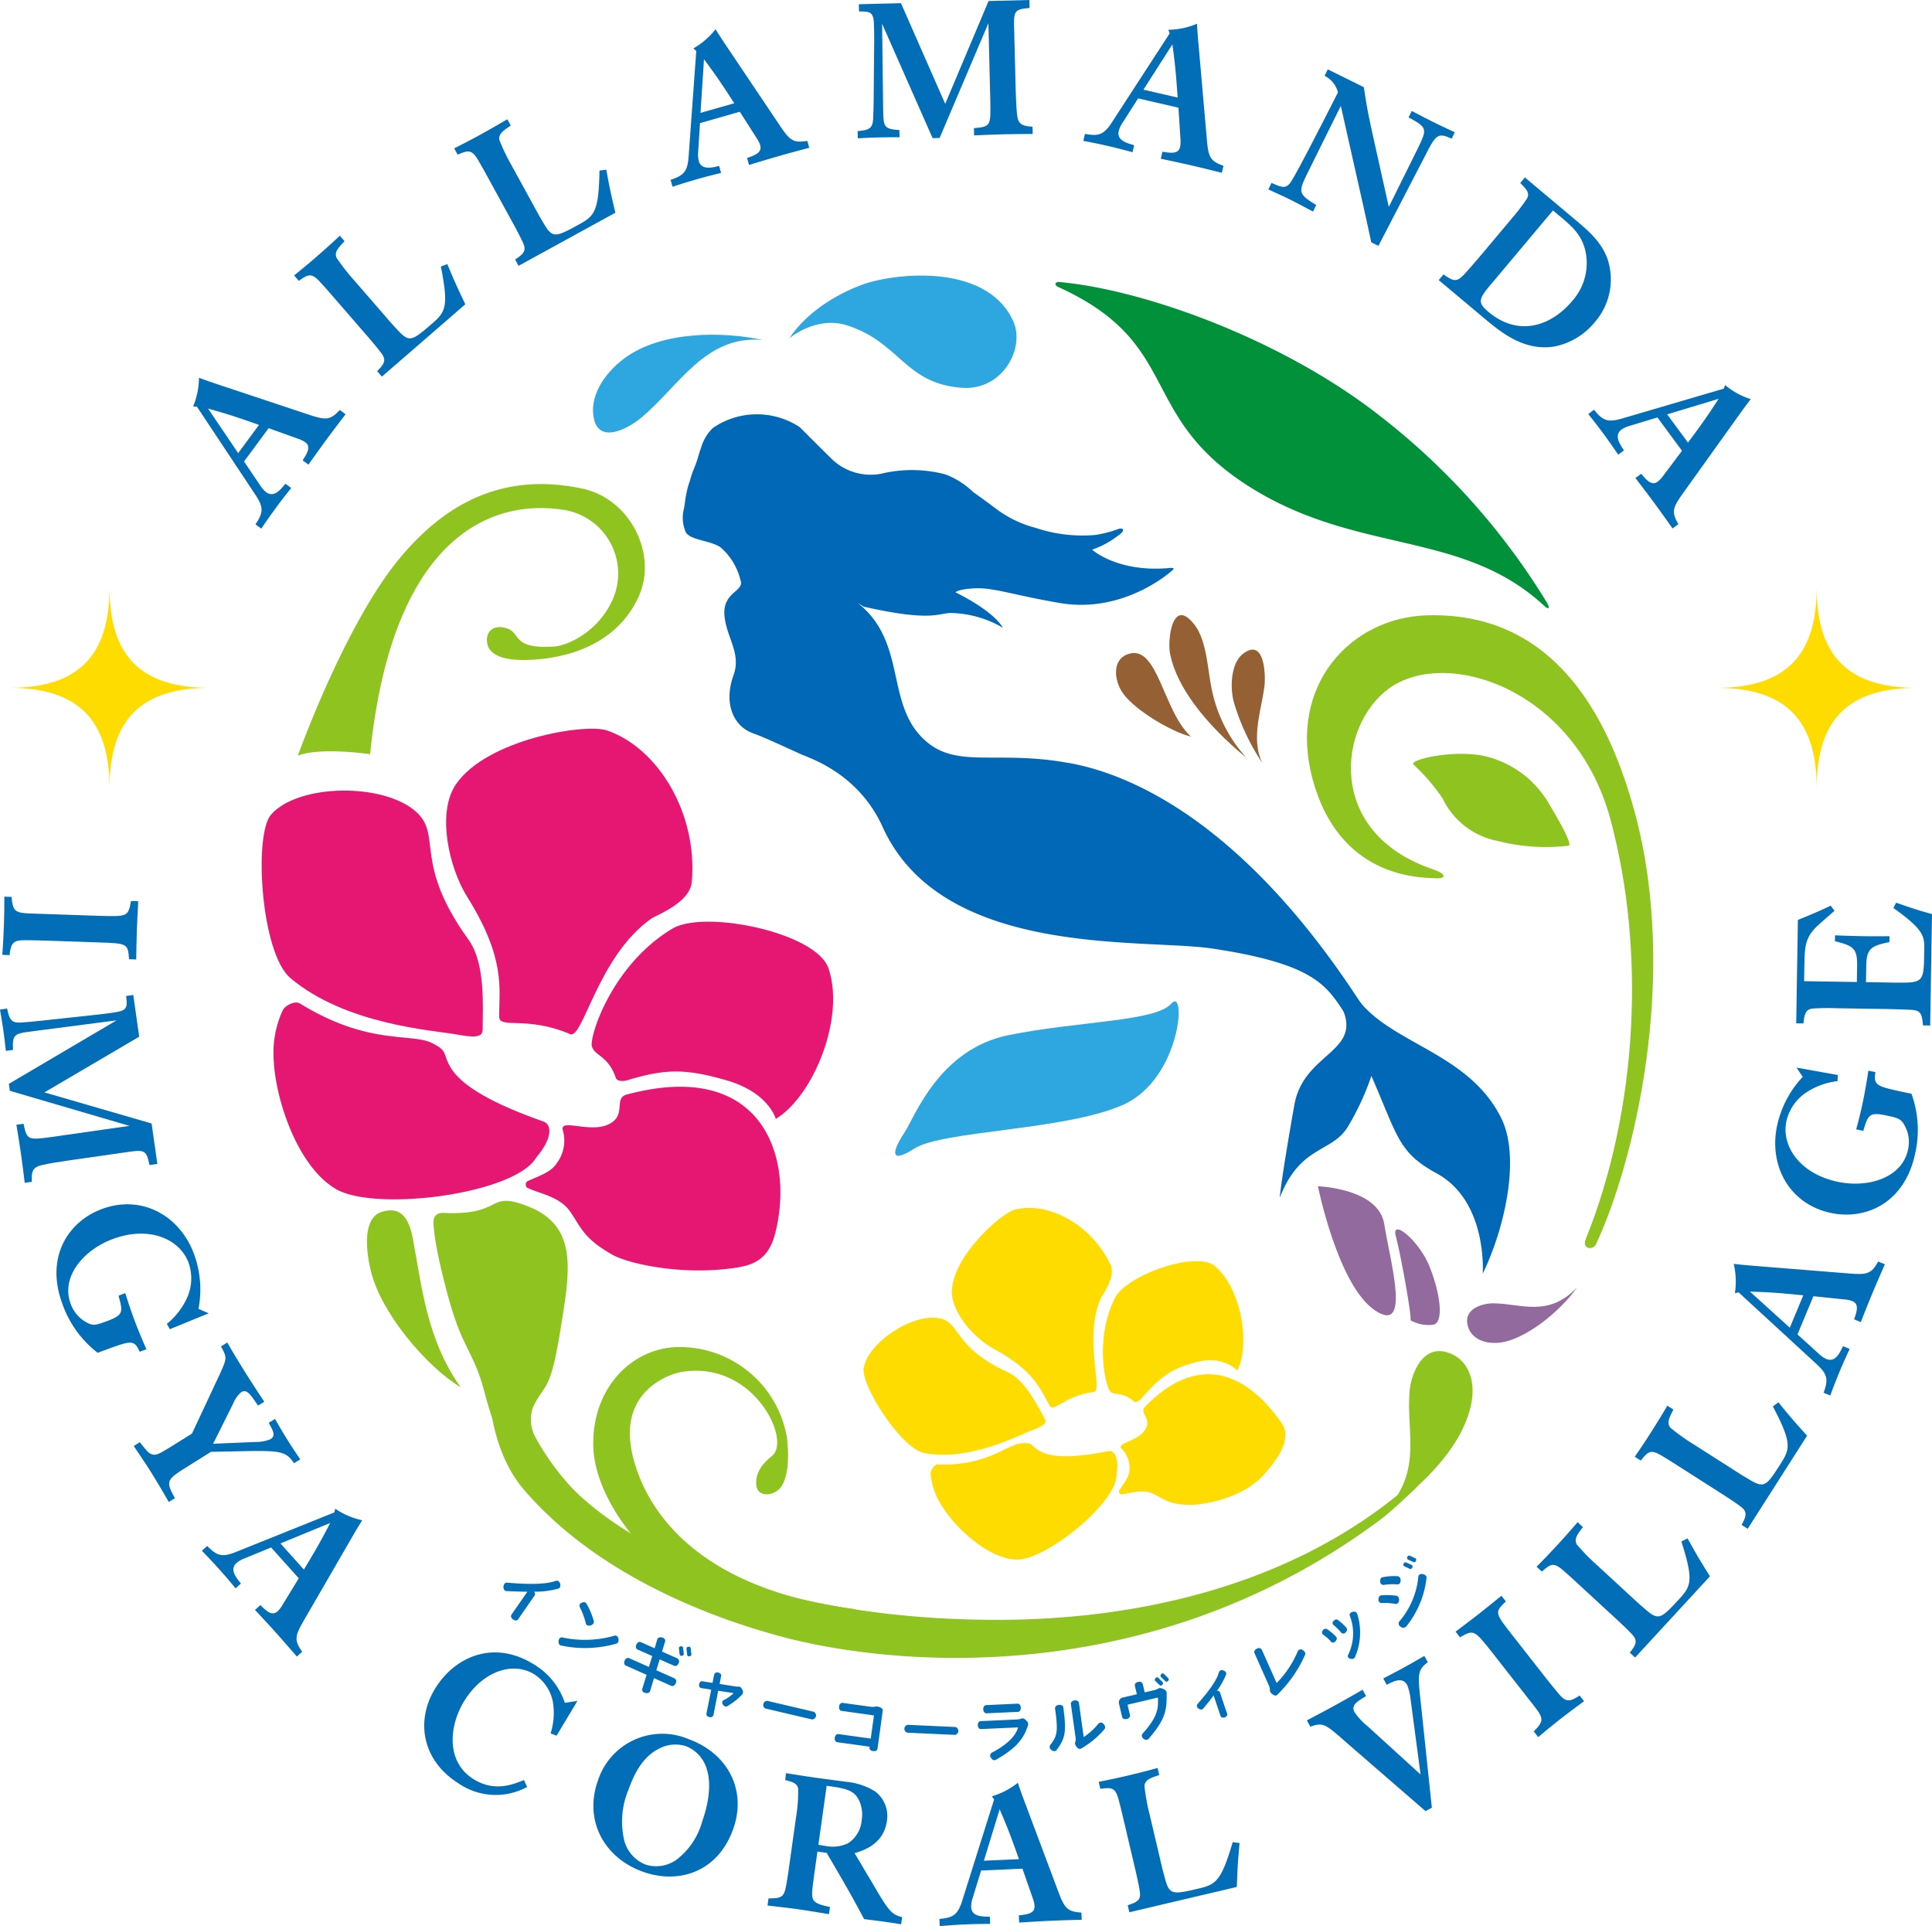<svg id="グループ_356" data-name="グループ 356" xmlns="http://www.w3.org/2000/svg" xmlns:xlink="http://www.w3.org/1999/xlink" width="255.256" height="254.457" viewBox="0 0 255.256 254.457">
  <defs>
    <clipPath id="clip-path">
      <rect id="長方形_178" data-name="長方形 178" width="255.256" height="254.457" fill="none"/>
    </clipPath>
  </defs>
  <g id="グループ_355" data-name="グループ 355" clip-path="url(#clip-path)">
    <path id="パス_110" data-name="パス 110" d="M33.149,68.629a10.162,10.162,0,0,0,.771-3.793c1.176.432,1.328.481,2.575.9L48.5,69.73c2.131.7,2.748.75,4.026-.644l.767.567c-.854,1.115-1.691,2.209-2.525,3.34-.8,1.089-1.6,2.214-2.385,3.317l-.767-.566c.654-1.013,1.123-1.819.336-2.4a3.7,3.7,0,0,0-.965-.463l-3.867-1.387-3.244,4.4,2.173,3.221a3.456,3.456,0,0,0,.754.836c1.009.744,1.857-.282,2.539-1.119l.767.566c-.8,1-1.37,1.731-2.009,2.6q-1,1.362-1.948,2.768l-.767-.565c1.04-1.538,1.095-2.245,0-3.891L33.656,68.659Zm8.7,2.43c-3.314-1.166-4.123-1.42-6.726-2.156L39.1,74.792Z" transform="translate(-7.632 -14.927)" fill="#036eb8"/>
    <path id="パス_111" data-name="パス 111" d="M50.479,45.7c1.038-.832,2-1.635,2.967-2.472q1.563-1.356,3.076-2.769l.624.72c-.921.965-1.327,1.416-1.078,2.162A27.3,27.3,0,0,0,58.5,46.449l4.335,5c.328.379.673.777,1.038,1.159,1.844,2.051,2.034,1.887,5.007-.693,1.632-1.447,2.008-2.238.988-7.394l.858-.312c1,2.417,1.279,3.005,2.377,5.305L62.075,59.073l-.624-.72c1.014-1.011,1.226-1.494.527-2.415-.373-.507-1.125-1.413-1.8-2.19l-4.763-5.493c-.443-.511-.887-1.022-1.349-1.517-1.217-1.367-1.613-1.288-2.963-.318Z" transform="translate(-11.622 -9.316)" fill="#036eb8"/>
    <path id="パス_112" data-name="パス 112" d="M77.958,24.308c1.189-.593,2.3-1.174,3.422-1.788q1.812-1,3.59-2.054l.458.835c-1.1.747-1.6,1.1-1.511,1.885a27.342,27.342,0,0,0,1.716,3.547l3.18,5.8c.242.44.494.9.769,1.352,1.37,2.393,1.59,2.273,5.04.382,1.9-1.071,2.436-1.763,2.53-7.017l.9-.124c.468,2.573.615,3.208,1.2,5.688L86.463,39.829l-.458-.836c1.2-.774,1.514-1.2,1.026-2.249-.258-.573-.8-1.619-1.295-2.519l-3.494-6.376c-.326-.593-.65-1.188-1-1.769-.9-1.593-1.306-1.6-2.829-.936Z" transform="translate(-17.948 -4.712)" fill="#036eb8"/>
    <path id="パス_113" data-name="パス 113" d="M118.11,7.551a10.167,10.167,0,0,0,2.93-2.528c.667,1.062.757,1.192,1.485,2.288l7.053,10.5c1.259,1.857,1.717,2.275,3.579,1.954l.261.916c-1.357.359-2.69.713-4.041,1.1-1.3.371-2.62.772-3.917,1.166l-.261-.916c1.138-.4,2-.751,1.735-1.692a3.756,3.756,0,0,0-.481-.958l-2.21-3.462-5.257,1.5-.252,3.877a3.452,3.452,0,0,0,.084,1.122c.343,1.205,1.642.914,2.693.667l.26.917c-1.243.3-2.142.531-3.179.827q-1.627.463-3.235,1l-.261-.916c1.764-.58,2.24-1.106,2.384-3.076l1.01-13.944Zm5.4,7.247c-1.908-2.95-2.392-3.646-4-5.82l-.459,7.09Z" transform="translate(-26.499 -1.156)" fill="#036eb8"/>
    <path id="パス_114" data-name="パス 114" d="M147.361.56l5.565-.139,5.846,13.3L164.5.134,169.893,0l.026,1.053c-2.1.178-2.122.4-2.028,3.16l.181,7.294c.03,1.2.092,2.707.19,3.606.132,1.3.64,1.54,2.047,1.63l.024.952c-1.279.007-2.608.015-3.886.047-1.3.032-2.58.089-3.858.145l-.024-.952c2.226-.206,2.224-.306,2.167-3.59l-.255-10.276-6.445,15.157-.927.024-6.67-15.107.145,11.884c.043,1.73.252,2.05,2.135,2.154l.024.952c-.928,0-1.881,0-2.834.021-.9.022-1.7.067-2.681.116l-.024-.952c1.427-.111,1.974-.325,2.044-1.531.038-.476.077-1.958.077-2.936l.067-7.425c.011-.577-.011-1.429-.026-2.055-.043-1.754-.4-1.871-1.977-1.857Z" transform="translate(-33.89)" fill="#036eb8"/>
    <path id="パス_115" data-name="パス 115" d="M197.173,4.875a10.185,10.185,0,0,0,3.786-.8c.072,1.252.086,1.41.2,2.722L202.263,19.4c.2,2.234.4,2.82,2.192,3.439l-.214.928c-1.363-.34-2.7-.674-4.069-.99-1.32-.3-2.67-.59-3.994-.869l.214-.928c1.19.2,2.116.308,2.336-.645a3.734,3.734,0,0,0,.041-1.071l-.264-4.1-5.327-1.227-2.092,3.274a3.456,3.456,0,0,0-.468,1.025c-.281,1.221,1,1.593,2.037,1.884l-.214.929c-1.235-.336-2.133-.569-3.185-.811q-1.649-.381-3.315-.687l.214-.928c1.826.343,2.5.112,3.573-1.543l7.618-11.727Zm1.229,8.954c-.247-3.5-.335-4.348-.694-7.03l-3.826,5.988Z" transform="translate(-42.81 -0.938)" fill="#036eb8"/>
    <path id="パス_116" data-name="パス 116" d="M225.546,11.9l4.763,2.359c.391,2.544.472,3.115,1.372,7.171l1.926,8.648,3.863-7.795c1.224-2.527,1.223-2.7-1.249-4.032l.423-.853c.933.49,1.866.98,2.809,1.448.965.479,1.921.923,2.875,1.367l-.423.854c-1.741-.834-2.077-.553-3.379,2.019L232.235,35.22l-.944-.468-.536-2.476c-.273-1.254-.547-2.509-.832-3.741l-2.656-11.808-4.418,8.919c-1.269,2.561-1.133,2.74,1.171,4.189l-.424.854c-1.021-.534-2.01-1.08-3.044-1.592-.921-.456-1.887-.879-2.864-1.336l.423-.854c1.336.578,1.841.8,2.467-.008.747-.945,5.478-10.324,6.314-11.954a3.4,3.4,0,0,0-1.769-2.191Z" transform="translate(-50.119 -2.74)" fill="#036eb8"/>
    <path id="パス_117" data-name="パス 117" d="M246.939,44.017l.629-.749c1.516,1.042,1.8,1.053,3.081-.394.294-.31,1.683-1.927,1.989-2.292l4-4.764a26.065,26.065,0,0,0,1.948-2.556c.4-.746.023-1.159-.876-2.077l.613-.73,6.55,5.5c1.787,1.5,3.476,2.917,4.333,5.174a8.568,8.568,0,0,1-1.648,8.439,9.16,9.16,0,0,1-5.238,3.2c-4.014.724-7.14-1.868-9.04-3.429Zm15.092-9.2L254.406,43.9c-2.148,2.519-2.518,2.961-.9,4.315,4.034,3.386,8.345,1.8,11.038-1.409a7.545,7.545,0,0,0,1.927-5.651c-.261-2.772-1.723-4.033-3.187-5.294Z" transform="translate(-56.853 -7.012)" fill="#036eb8"/>
    <path id="パス_118" data-name="パス 118" d="M290.677,66.089a10.177,10.177,0,0,0,3.393,1.858c-.761,1-.851,1.125-1.623,2.192l-7.364,10.289c-1.3,1.83-1.53,2.4-.576,4.037l-.766.563c-.814-1.145-1.61-2.269-2.444-3.4-.8-1.089-1.641-2.184-2.466-3.258l.767-.565c.774.924,1.406,1.611,2.192,1.031a3.73,3.73,0,0,0,.729-.786l2.469-3.284-3.243-4.4-3.72,1.122a3.46,3.46,0,0,0-1.021.473c-1.009.744-.282,1.858.318,2.756l-.767.564c-.719-1.058-1.249-1.821-1.888-2.688q-1-1.362-2.069-2.679l.767-.566c1.161,1.449,1.821,1.71,3.716,1.154L290.5,66.563Zm-4.9,7.6c2.095-2.821,2.576-3.519,4.05-5.788l-6.8,2.055Z" transform="translate(-62.761 -15.216)" fill="#036eb8"/>
    <path id="パス_119" data-name="パス 119" d="M18.357,154.491c-.079,1.553-.138,2.554-.181,3.807-.045,1.3-.065,2.606-.085,3.884l-.952-.033c-.129-2.086-.229-2.089-4.012-2.22l-7.14-.246c-.626-.022-2.606-.065-3.134-.033-1.082.089-1.349.581-1.5,1.956L.4,161.574q.145-2.028.216-4.057c.041-1.2.055-2.306.05-3.636l.952.033c.166,1.737.354,2.094,2.207,2.184l2.255.077,7.166.246c3.684.1,3.784.105,4.157-1.964Z" transform="translate(-0.093 -35.428)" fill="#036eb8"/>
    <path id="パス_120" data-name="パス 120" d="M17.606,170.758l.786,5.511L5.866,183.628l14.163,4.109.762,5.338-1.044.149c-.421-2.068-.647-2.061-3.375-1.647l-7.223,1.031c-1.191.169-2.677.407-3.56.609-1.276.283-1.454.816-1.38,2.223l-.943.133c-.155-1.269-.319-2.589-.5-3.854-.184-1.291-.39-2.553-.6-3.814l.943-.135c.464,2.188.563,2.174,3.82,1.734l10.176-1.452L1.3,183.418l-.131-.918L15.4,174.112l-11.787,1.53c-1.714.244-2.007.488-1.891,2.372l-.943.134c-.106-.921-.216-1.869-.351-2.812C.3,174.442.162,173.652,0,172.687l.943-.135c.276,1.4.553,1.922,1.758,1.851.48-.017,1.954-.152,2.926-.265l7.383-.8c.575-.056,1.419-.177,2.04-.265,1.737-.249,1.811-.614,1.613-2.181Z" transform="translate(0 -39.314)" fill="#036eb8"/>
    <path id="パス_121" data-name="パス 121" d="M15.134,226.3a14.037,14.037,0,0,1-4.62-6.348c-2.39-6.333.784-10.987,5.122-12.625,5.3-2,10.315.849,12.2,5.845a13.56,13.56,0,0,1,.62,7.322l1.348.589-5.129,2.1-.4-.706a9.374,9.374,0,0,0,2.782-3.7,6.214,6.214,0,0,0,.09-4.375c-1.212-3.213-5.309-4.909-10.069-3.111-3.8,1.434-6.858,4.973-5.5,8.561a4.521,4.521,0,0,0,2.587,2.667c.57.16.916.083,2.3-.44,2.111-.8,2.008-1.212,1.425-3.324l.891-.339c.382,1.223.8,2.459,1.246,3.656.478,1.266,1,2.515,1.551,3.757l-.891.336c-.724-1.63-1.145-1.47-4.3-.331Z" transform="translate(-2.232 -47.585)" fill="#036eb8"/>
    <path id="パス_122" data-name="パス 122" d="M35.308,230.4c.769,1.323,1.559,2.633,2.357,3.908q1.238,1.976,2.539,3.914l-.829.518c-1.027-1.546-1.509-2.221-2.231-1.768a4.075,4.075,0,0,0-1.1,1.6l-2.6,5.206,5.677-.24a4.809,4.809,0,0,0,1.9-.363c.723-.452.359-1.082-.23-2.163l.829-.52c.516.919,1.041,1.8,1.6,2.7s1.139,1.772,1.74,2.641l-.829.518c-.988-1.482-1.713-1.649-5.6-1.615l-5.373.109L30.042,246.8c-2.72,1.7-2.92,1.857-1.651,4.169l-.807.5c-.743-1.281-1.472-2.54-2.256-3.794-.758-1.212-1.466-2.247-2.372-3.6l.807-.5c.859,1.089,1.182,1.509,1.665,1.62.553.128.935-.112,2.586-1.115l2.635-1.65,3.686-7.867c.936-2.095.965-2.142.146-3.641Z" transform="translate(-5.285 -53.046)" fill="#036eb8"/>
    <path id="パス_123" data-name="パス 123" d="M52.269,258.93a10.152,10.152,0,0,0,3.559,1.523c-.661,1.065-.74,1.2-1.4,2.34l-6.342,10.952c-1.117,1.946-1.29,2.54-.183,4.074l-.71.636c-.918-1.062-1.822-2.1-2.76-3.15-.9-1.007-1.844-2.016-2.767-3.006l.709-.637c.859.844,1.554,1.468,2.282.814a3.737,3.737,0,0,0,.65-.852l2.141-3.508-3.651-4.067-3.6,1.476a3.473,3.473,0,0,0-.971.569c-.933.838-.1,1.877.582,2.713l-.707.637c-.818-.985-1.419-1.692-2.138-2.494q-1.133-1.26-2.319-2.469l.709-.637c1.3,1.33,1.978,1.526,3.81.791l12.978-5.216Zm-4.143,8.035c1.814-3.01,2.225-3.751,3.475-6.153l-6.575,2.7Z" transform="translate(-7.975 -59.614)" fill="#036eb8"/>
    <path id="パス_124" data-name="パス 124" d="M86.407,301.362a8.682,8.682,0,0,1-9.079-.483c-4.759-2.984-5.749-8.25-3.005-12.627,2.544-4.058,7.661-6.414,12.994-3.071a9.339,9.339,0,0,1,4.073,5.069l1.67-.256-2.767,4.6-.78-.312a9.031,9.031,0,0,0,.285-4.231,5.656,5.656,0,0,0-2.4-3.544c-2.847-1.784-6.817-.456-9.254,3.432-2.065,3.294-2.494,8.085,1.161,10.376,2.761,1.732,5.155.746,6.69.14Z" transform="translate(-16.764 -65.292)" fill="#036eb8"/>
    <path id="パス_125" data-name="パス 125" d="M120.322,310.136c-2.055,5.764-7.266,7.315-11.919,5.656-5.1-1.817-7.849-6.736-5.955-12.051a8.932,8.932,0,0,1,11.94-5.489c5.305,1.917,7.735,6.829,5.934,11.884m-9.865-10.569c-2.043,1.029-3.174,3.155-3.939,5.3a10.919,10.919,0,0,0-.6,6.762,4.7,4.7,0,0,0,2.845,3.223,4.628,4.628,0,0,0,4.066-.654,9.507,9.507,0,0,0,3.387-5.023c.614-1.724,1.331-4.557.647-6.824a4.642,4.642,0,0,0-2.79-3.15,4.589,4.589,0,0,0-3.617.362" transform="translate(-23.449 -68.517)" fill="#036eb8"/>
    <path id="パス_126" data-name="パス 126" d="M134.184,304.313c1.462.23,2.576.412,3.867.594.572.08,3.382.45,4,.536a8.818,8.818,0,0,1,3.9,1.282,4.062,4.062,0,0,1,1.547,3.94c-.428,3.054-3.153,3.887-4.262,4.212l2.887,4.863c1.777,3.034,2.175,3.268,3.395,3.591l-.132.944c-.841-.144-1.562-.245-2.306-.349-.869-.122-1.741-.219-2.586-.337-1.564-2.929-2.272-4.194-4.95-8.748l-1.216-.171-.335,2.385c-.157,1.117-.321,2.284-.359,2.912-.092,1.379.433,1.606,2.349,2.026l-.132.944c-1.387-.22-2.746-.461-4.111-.654-1.341-.188-2.713-.33-4.008-.487l.132-.943c1.9.013,2.082-.215,2.4-2.094.133-.767.242-1.536.353-2.331l.874-6.233a20.543,20.543,0,0,0,.289-3.859c-.157-.68-.644-.824-1.715-1.128Zm4.268,9.461c.347.049.691.123,1.04.172a4.733,4.733,0,0,0,2.889-.379,4.021,4.021,0,0,0,1.794-3.04,4.464,4.464,0,0,0-.229-2.336c-.649-1.687-1.891-1.86-4.4-2.213Z" transform="translate(-30.328 -70.063)" fill="#036eb8"/>
    <path id="パス_127" data-name="パス 127" d="M168.164,307.752a10.151,10.151,0,0,0,3.434-1.785c.4,1.187.461,1.335.918,2.569l4.445,11.847c.8,2.1,1.146,2.609,3.033,2.725l.043.951c-1.4.038-2.782.075-4.185.138-1.352.061-2.728.147-4.08.232l-.042-.951c1.2-.129,2.121-.271,2.077-1.248a3.7,3.7,0,0,0-.247-1.043l-1.352-3.879-5.461.245-1.139,3.715a3.469,3.469,0,0,0-.176,1.112c.056,1.252,1.387,1.269,2.466,1.27l.044.951c-1.28.008-2.208.024-3.285.072q-1.692.076-3.378.227l-.043-.952c1.851-.158,2.435-.56,3.028-2.444l4.2-13.339Zm3.584,8.3c-1.178-3.31-1.489-4.1-2.554-6.586l-2.08,6.793Z" transform="translate(-37.122 -70.444)" fill="#036eb8"/>
    <path id="パス_128" data-name="パス 128" d="M188.575,305.253c1.3-.256,2.53-.518,3.775-.811q2.015-.473,4.01-1.022l.217.928c-1.264.426-1.834.637-1.96,1.414a27.309,27.309,0,0,0,.706,3.877l1.515,6.443c.115.488.236,1,.38,1.507.68,2.673.924,2.616,4.756,1.715,2.118-.523,2.819-1.049,4.311-6.087l.9.122c-.237,2.606-.264,3.256-.361,5.8l-14.2,3.34-.217-.928c1.368-.424,1.78-.753,1.589-1.893-.095-.621-.339-1.774-.575-2.775l-1.664-7.077c-.155-.659-.309-1.318-.49-1.971-.443-1.775-.831-1.891-2.476-1.658Z" transform="translate(-43.416 -69.857)" fill="#036eb8"/>
    <path id="パス_129" data-name="パス 129" d="M234.4,287.163c.914-.473,1.827-.945,2.727-1.44s1.814-1.023,2.7-1.539l.459.835c-1.374,1.04-1.344,1.566-.929,5.344l1.463,13.872-.836.459-10.529-9.126c-2.672-2.366-3-2.646-4.691-2.031l-.457-.836c1.4-.738,2.464-1.295,3.607-1.922,1.253-.688,2.494-1.4,3.757-2.118l.459.835c-1.229.731-2.019,1.222-1.523,2.123a8.19,8.19,0,0,0,1.685,1.821l7.036,6.409-1.311-9.894a7.444,7.444,0,0,0-.443-1.9c-.615-1.121-1.739-.562-2.718-.052Z" transform="translate(-51.644 -65.428)" fill="#036eb8"/>
    <path id="パス_130" data-name="パス 130" d="M249.827,278.606c1.239-.939,2.044-1.538,3.031-2.311,1.026-.8,2.038-1.628,3.028-2.437l.587.75c-1.515,1.442-1.452,1.52.883,4.5l4.407,5.625c.386.493,1.627,2.037,1.992,2.42.764.771,1.312.659,2.459-.112l.588.75q-1.645,1.193-3.244,2.446c-.946.743-1.8,1.443-2.814,2.3l-.588-.75c1.222-1.245,1.375-1.619.251-3.1l-1.393-1.776-4.422-5.644c-2.292-2.885-2.354-2.964-4.178-1.917Z" transform="translate(-57.518 -63.051)" fill="#036eb8"/>
    <path id="パス_131" data-name="パス 131" d="M263.734,267.121c.938-.943,1.805-1.847,2.672-2.787q1.4-1.521,2.749-3.094l.7.646c-.808,1.062-1.161,1.556-.83,2.27a27.289,27.289,0,0,0,2.758,2.815l4.866,4.486c.37.34.757.7,1.161,1.035,2.061,1.832,2.232,1.648,4.9-1.246,1.46-1.621,1.746-2.449.158-7.458l.817-.406c1.265,2.291,1.607,2.845,2.954,5.008l-9.891,10.729-.7-.646c.9-1.118,1.052-1.622.256-2.459-.427-.462-1.277-1.279-2.033-1.975l-5.346-4.928c-.5-.459-1-.918-1.51-1.358-1.363-1.222-1.748-1.1-2.981.015Z" transform="translate(-60.72 -60.146)" fill="#036eb8"/>
    <path id="パス_132" data-name="パス 132" d="M280.586,247.854c.757-1.094,1.452-2.138,2.14-3.215q1.113-1.745,2.162-3.529l.8.513c-.608,1.188-.868,1.736-.418,2.381a27.513,27.513,0,0,0,3.211,2.287l5.581,3.56c.423.27.867.553,1.324.816,2.353,1.441,2.487,1.229,4.6-2.09,1.152-1.852,1.288-2.717-1.156-7.371l.734-.544c1.648,2.034,2.081,2.519,3.789,4.411l-7.85,12.3-.8-.512c.684-1.259.751-1.782-.182-2.466-.5-.38-1.481-1.035-2.348-1.588l-6.13-3.912c-.57-.363-1.141-.728-1.725-1.071-1.557-.964-1.916-.776-2.933.539Z" transform="translate(-64.6 -55.408)" fill="#036eb8"/>
    <path id="パス_133" data-name="パス 133" d="M297.727,220.68a10.2,10.2,0,0,0-.156-3.867c1.245.139,1.4.15,2.716.261l12.615,1.014c2.238.171,2.85.072,3.757-1.587l.881.368c-.564,1.287-1.116,2.55-1.657,3.847-.52,1.25-1.027,2.533-1.525,3.792l-.879-.366c.393-1.14.657-2.035-.246-2.411a3.756,3.756,0,0,0-1.049-.219l-4.088-.425-2.1,5.047,2.879,2.61a3.432,3.432,0,0,0,.931.632c1.158.482,1.738-.716,2.2-1.693l.881.367c-.537,1.162-.918,2.008-1.331,3q-.651,1.562-1.232,3.154l-.879-.366c.644-1.741.527-2.442-.926-3.78l-10.29-9.47Zm9.034.284c-3.5-.343-4.344-.4-7.048-.489l5.266,4.771Z" transform="translate(-68.511 -49.845)" fill="#036eb8"/>
    <path id="パス_134" data-name="パス 134" d="M322.694,186.675a14.039,14.039,0,0,1,.5,7.838c-1.371,6.63-6.545,8.863-11.088,7.923-5.549-1.148-8.26-6.241-7.178-11.472a13.58,13.58,0,0,1,3.4-6.518l-.823-1.22,5.457.975-.04.811a9.368,9.368,0,0,0-4.333,1.638,6.213,6.213,0,0,0-2.419,3.649c-.7,3.364,1.856,6.99,6.841,8.022,3.977.823,8.458-.53,9.235-4.287a4.522,4.522,0,0,0-.757-3.639c-.4-.44-.729-.561-2.178-.861-2.21-.457-2.345-.05-2.984,2.046l-.932-.194c.333-1.237.646-2.5.905-3.756.274-1.326.5-2.663.7-4l.932.193c-.263,1.764.18,1.856,3.46,2.585Z" transform="translate(-70.151 -42.185)" fill="#036eb8"/>
    <path id="パス_135" data-name="パス 135" d="M308.517,157.2c2.071-.844,2.575-1.062,4.344-1.885l.49.685c-.483.418-2.238,1.945-2.418,2.142-1.426,1.432-1.5,2.584-1.556,4.714l-.038,2.432,6.969.114.034-2.081c.039-2.357-.457-2.691-2.93-3.308l.012-.776c1.278.046,2.582.092,3.86.113,1.128.018,1.931.006,3.335,0l-.012.777c-2.415.488-3,.88-3.059,3.035l-.036,2.257,3.81.062c3.259.028,3.762.037,3.855-2.645l.031-1.83c.027-1.68-.109-2.56-4.076-5.383l.362-.7c2.22.764,2.743.948,4.741,1.506l-.24,14.718-.953-.016c-.128-1.356-.22-1.884-1.246-2.026-.525-.059-1.378-.072-3.032-.125l-7.12-.116a29.76,29.76,0,0,0-3.235.047c-.831.137-1.014.61-1.162,1.962l-.952-.015Z" transform="translate(-70.979 -35.669)" fill="#036eb8"/>
    <path id="パス_136" data-name="パス 136" d="M90.452,272.733a.412.412,0,0,1,.074.509c-.522.755-1.65,2.358-2.163,3.131-.129.187-.4.223-.673.035s-.342-.46-.218-.639l2.095-3.031c-.814-.008-1.73-.036-2.778-.09-.222-.016-.4-.242-.376-.579s.22-.55.443-.533c3.048.266,5.172.224,6.491-.237.219-.072.47.058.554.383s-.015.574-.234.646a12.139,12.139,0,0,1-3.215.406" transform="translate(-19.895 -62.457)" fill="#036eb8"/>
    <path id="パス_137" data-name="パス 137" d="M96.2,280.691c-.229-.038-.367-.276-.332-.607s.267-.511.48-.462a14.162,14.162,0,0,0,6.94-.236c.21-.052.449.112.5.439s-.079.567-.289.62a15.061,15.061,0,0,1-7.3.246m3.928-2.658c-.318.1-.587-.009-.647-.222a10.11,10.11,0,0,0-.811-2.2.4.4,0,0,1,.229-.553c.269-.139.523-.109.628.062a9.39,9.39,0,0,1,1,2.353c.064.207-.085.454-.395.56" transform="translate(-22.071 -63.307)" fill="#036eb8"/>
    <path id="パス_138" data-name="パス 138" d="M113.357,287.408l-2.285-1.018c-.215.718-.41,1.349-.514,1.714-.065.211-.315.319-.636.243s-.472-.315-.407-.526l.575-1.87-2.749-1.225c-.2-.089-.275-.371-.143-.667s.381-.4.581-.316l2.62,1.168.441-1.442-1.958-.871c-.191-.085-.277-.344-.142-.647.129-.288.385-.413.577-.327l1.837.818.358-1.19c.065-.211.323-.316.631-.236s.464.313.4.523c-.092.313-.243.782-.406,1.341l2.037.908a.471.471,0,0,1,.142.647c-.135.3-.385.413-.577.327l-1.917-.854c-.143.473-.293.961-.44,1.441l2.412,1.075a.463.463,0,0,1,.154.644c-.132.3-.392.429-.592.339m1.4-3.97a.249.249,0,0,1-.3-.174l-.093-.846c-.008-.109.077-.215.248-.234s.289.062.3.171l.1.841c.016.112-.076.215-.252.242m1,.062a.25.25,0,0,1-.306-.174l-.092-.846a.235.235,0,0,1,.248-.235.242.242,0,0,1,.306.175l.1.837c.017.112-.076.215-.251.242" transform="translate(-24.665 -64.693)" fill="#036eb8"/>
    <path id="パス_139" data-name="パス 139" d="M123.679,291.5c-.169.091-.4,0-.547-.239a.376.376,0,0,1,.09-.57,5.031,5.031,0,0,0,1.331-.936l-2.038-.308-.63,3.213a.413.413,0,0,1-.523.266c-.279-.048-.442-.25-.409-.433l.634-3.194-1.333-.209c-.186-.025-.309-.234-.264-.5s.226-.423.41-.4l1.358.217.222-1.1a.408.408,0,0,1,.523-.266c.288.051.434.248.4.43l-.206,1.076,2.088.325a1.425,1.425,0,0,0,.4.024.5.5,0,0,1,.219.036.812.812,0,0,1,.314.438.48.48,0,0,1-.015.54,8.586,8.586,0,0,1-2.022,1.59" transform="translate(-27.623 -66.084)" fill="#036eb8"/>
    <path id="パス_140" data-name="パス 140" d="M137.424,294.352l-6.114-1.437a.53.53,0,0,1,.239-1.013l6.113,1.437a.53.53,0,0,1-.238,1.013" transform="translate(-30.16 -67.203)" fill="#036eb8"/>
    <path id="パス_141" data-name="パス 141" d="M148.338,298.624c-.32-.045-.506-.238-.476-.454l.018-.131-4.281-.593c-.226-.031-.367-.28-.324-.593s.248-.513.473-.482l4.281.593.423-3.058-4.289-.6c-.217-.03-.361-.262-.316-.582s.246-.505.463-.475l3.562.493a2.28,2.28,0,0,0,.66.021.836.836,0,0,1,.332-.033,1.365,1.365,0,0,1,.35.084.8.8,0,0,1,.353.252.245.245,0,0,1,.052.2l-.7,5.043c-.03.216-.261.353-.581.308" transform="translate(-32.985 -67.286)" fill="#036eb8"/>
    <path id="パス_142" data-name="パス 142" d="M161.9,297.343l-6.273-.288a.53.53,0,0,1,.048-1.039l6.273.287a.53.53,0,0,1-.048,1.04" transform="translate(-35.738 -68.153)" fill="#036eb8"/>
    <path id="パス_143" data-name="パス 143" d="M170.2,299.809c-.2.114-.463.012-.634-.278a.45.45,0,0,1,.092-.66c2.163-1.132,3.2-2.292,3.488-3.355l-4.9.224c-.219.011-.4-.191-.417-.506s.151-.532.37-.543l4.709-.216a2.271,2.271,0,0,0,.669-.119.413.413,0,0,1,.226-.028.94.94,0,0,1,.47.329.544.544,0,0,1,.2.542c-.552,1.707-1.37,2.961-4.271,4.609m2.931-6.342-4.159.191c-.218.009-.412-.2-.426-.523s.159-.55.377-.56l4.159-.191c.218-.009.411.2.426.523s-.159.55-.377.56" transform="translate(-38.64 -67.316)" fill="#036eb8"/>
    <path id="パス_144" data-name="パス 144" d="M181.07,298.393c-.126.177-.416.182-.673-.012a.475.475,0,0,1-.171-.657c.979-1.222,1.048-1.867.647-4.823-.031-.226.16-.437.49-.483s.571.106.6.332c.42,3.157.306,4.056-.9,5.644m3.248-.2a.437.437,0,0,1-.515-.149.881.881,0,0,1-.295-.6.306.306,0,0,1,.038-.111,1.323,1.323,0,0,0,.022-.736l-.6-4.3c-.03-.217.162-.429.482-.473s.554.109.584.325l.626,4.515a8.281,8.281,0,0,0,1.952-1.78.45.45,0,0,1,.67.048c.236.241.275.518.122.69a11.647,11.647,0,0,1-3.089,2.566" transform="translate(-41.477 -67.187)" fill="#036eb8"/>
    <path id="パス_145" data-name="パス 145" d="M195.963,295.848a.489.489,0,0,1-.674-.039.452.452,0,0,1-.142-.64c2.021-2.218,2.121-3.32,2.047-4.785l-4.011.943.326,1.388c.048.2-.113.431-.429.5s-.562-.056-.61-.261l-.418-1.779a.65.65,0,0,1,.488-.789l1.874-.441-.264-1.124c-.049-.2.114-.431.431-.5a.472.472,0,0,1,.611.269l.26,1.107,1.09-.256a1.937,1.937,0,0,0,.657-.225.535.535,0,0,1,.213-.086,1.035,1.035,0,0,1,.569.162.535.535,0,0,1,.369.462c.035,2.328-.149,3.494-2.388,6.087m1.815-7.147a.241.241,0,0,1-.346.055l-.605-.586c-.082-.079-.061-.219.062-.346s.262-.143.346-.055l.588.589a.242.242,0,0,1-.045.343m.76-.511a.242.242,0,0,1-.346.055l-.6-.587c-.082-.08-.071-.226.043-.353a.251.251,0,0,1,.346-.054l.6.6a.249.249,0,0,1-.045.343" transform="translate(-44.213 -66.123)" fill="#036eb8"/>
    <path id="パス_146" data-name="パス 146" d="M208.087,289.369a.35.35,0,0,1,.4.214c.216.667.693,2.112.948,2.811.059.175-.062.391-.328.48s-.486.007-.551-.184l-.914-2.712c-.386.527-.848,1.1-1.389,1.743-.129.163-.373.153-.617-.024a.4.4,0,0,1-.138-.572c1.649-1.876,2.577-3.2,2.845-4.218a.424.424,0,0,1,.6-.229c.286.107.428.336.346.53a11.106,11.106,0,0,1-1.2,2.16" transform="translate(-47.297 -65.994)" fill="#036eb8"/>
    <path id="パス_147" data-name="パス 147" d="M218.284,289.045c-.122.112-.313.092-.515-.038a.935.935,0,0,1-.41-.468.674.674,0,0,1-.014-.138,1.43,1.43,0,0,0-.162-.665L215.3,283.5c-.089-.2.032-.444.327-.576a.456.456,0,0,1,.648.142l1.957,4.394a13.157,13.157,0,0,0,2.8-4.213.427.427,0,0,1,.648-.135c.286.169.4.425.309.628a17.022,17.022,0,0,1-3.7,5.3" transform="translate(-49.562 -65.122)" fill="#036eb8"/>
    <path id="パス_148" data-name="パス 148" d="M228.694,280.5c-.189.216-.434.244-.567.1a5.444,5.444,0,0,0-1.094-.981.371.371,0,0,1-.03-.535.452.452,0,0,1,.53-.2,6.971,6.971,0,0,1,1.229,1.025c.148.138.12.374-.069.591m1.334-1.162a.394.394,0,0,1-.577.044,6.767,6.767,0,0,0-1.029-1.028.351.351,0,0,1,0-.521c.182-.193.383-.265.54-.163a6.1,6.1,0,0,1,1.177,1.075c.128.138.1.383-.109.593m1.218,3.289c-.069.179-.312.266-.594.194s-.39-.283-.316-.475a6.424,6.424,0,0,0,.236-5.221c-.068-.192.077-.435.383-.5a.471.471,0,0,1,.6.256,8.16,8.16,0,0,1-.3,5.742" transform="translate(-52.241 -63.685)" fill="#036eb8"/>
    <path id="パス_149" data-name="パス 149" d="M239.32,272.846c-.012.338-.236.535-.457.507a8.491,8.491,0,0,0-1.839-.122.413.413,0,0,1-.428-.449c0-.309.135-.529.336-.561a8.83,8.83,0,0,1,2.022.048c.216.021.383.246.366.577m-.207-2.069a7.389,7.389,0,0,0-1.829.062.428.428,0,0,1-.463-.424c-.027-.3.085-.538.289-.583a7.63,7.63,0,0,1,1.994-.144c.226,0,.414.213.423.548s-.189.544-.414.541m1.148,5.555a.529.529,0,0,1-.73.037.472.472,0,0,1-.195-.684,10.644,10.644,0,0,0,2.531-5.971c.02-.216.276-.371.609-.3.314.07.5.281.47.495a12.459,12.459,0,0,1-2.684,6.427m.807-7.789c-.073.156-.21.219-.315.176l-.766-.354c-.093-.042-.137-.182-.064-.339s.2-.209.3-.165l.768.341c.1.045.142.189.076.341m.483-.887c-.073.156-.21.22-.316.175l-.765-.354a.3.3,0,0,1,.239-.516l.771.361c.1.049.135.182.071.333" transform="translate(-54.472 -61.46)" fill="#036eb8"/>
    <path id="パス_150" data-name="パス 150" d="M181.549,49.07c-.594-.259-.507-.718.2-.66,11.113,1.022,29.4,7.535,42.429,17.8a91.2,91.2,0,0,1,21.787,24.345c.69,1.109.26,1.061-.164.69C235.046,81.2,221.4,84.4,207.283,75.756c-15.585-9.561-9.071-19.1-25.734-26.686" transform="translate(-41.708 -11.145)" fill="#00913a"/>
    <path id="パス_151" data-name="パス 151" d="M135.474,55.583c2.676-4.033,7.325-6.234,9.38-6.986,3.7-1.51,16.6-3.3,20.217,4.746,1.587,3.552-1.417,9.2-6.847,8.777-7.554-.593-8.095-6-15.131-8.25-4.07-1.312-7.619,1.713-7.619,1.713" transform="translate(-31.191 -10.889)" fill="#2ea7e0"/>
    <path id="パス_152" data-name="パス 152" d="M124.192,58.137c-5.151-1.118-13.343-1.25-18.291,2.444-2.817,2.115-4.567,5.116-4.022,7.836.622,3.465,4.418,1.544,6.264,0,5.044-4.194,8.458-10.948,16.049-10.28" transform="translate(-23.433 -13.226)" fill="#2ea7e0"/>
    <path id="パス_153" data-name="パス 153" d="M227.945,172.6c2.541,5.746-5.141,5.8-6.356,12.661-1.717,9.647-1.958,12.34-1.919,12.236,2.753-7.043,6.939-5.8,9.07-9.483a34.894,34.894,0,0,0,3.024-6.568c3.54,8.117,3.549,10.1,8.638,12.881,6.77,3.706,6.057,13.233,6.076,13.242,3.028-6.3,4.972-15.513,2.426-20.576-4.432-8.916-15.205-9.818-19.333-16.267" transform="translate(-50.574 -39.307)" fill="#0068b7"/>
    <path id="パス_154" data-name="パス 154" d="M168.158,117.158c-9.225-1.69-14.438.675-18.583-2.66-5.854-4.723-2.522-13.149-9.278-18.483l.786.489c8.975,2.031,9.823.861,11.509.838a14.207,14.207,0,0,1,6.9,1.956c-1.5-2.453-6.264-4.656-6.278-4.685,0,0,.308-.423,2.589-.53,2.459-.112,5.092.9,11.178,1.939,8.673,1.49,14.967-4.371,14.947-4.371,0,0,.386-.332-.4-.251-6.923.637-10.264-2.423-10.264-2.423a11.691,11.691,0,0,0,3.371-1.808c1.1-.691.832-1.194.015-.891a15.933,15.933,0,0,1-2.951.758,19.578,19.578,0,0,1-7.942-.952,14.845,14.845,0,0,1-5.358-2.644c-1.9-1.409-2.811-2.058-2.826-2.048a10.749,10.749,0,0,0-3.7-2.363,17.467,17.467,0,0,0-8.567-.063,7.418,7.418,0,0,1-6.322-1.857c-.727-.692-4.335-4.306-4.345-4.315a10.263,10.263,0,0,0-11.492.12,6.053,6.053,0,0,0-1.576,2.7c-.3.8-.381,1.27-.613,1.9-.323.9-.386.882-.714,1.953-.251.9-.328.909-.507,1.752-.285,1.25-.193,1.28-.41,2.4a4.673,4.673,0,0,0,.154,2.792c.289,1.332,3.308,1.282,4.7,2.264a8.28,8.28,0,0,1,2.541,4l.125.43c.4,1.408-2.363,1.481-2.16,4.494.226,2.953,2.256,5.046,1.215,7.927-1.379,3.782,0,6.827,2.61,7.726,1.312.479,2.82,1.171,6.293,2.753,1.157.522,7.561,2.5,10.773,9.578,7.865,17.435,34.4,14.7,43.627,16.1,16.836,2.532,15.046,6.417,19.473,11.149l1.23-2.152c-16.092-25.681-31.61-32.077-39.734-33.53" transform="translate(-26.977 -16.363)" fill="#0068b7"/>
    <path id="パス_155" data-name="パス 155" d="M75.369,231.1c-4.48-2.693-10.527-9.787-11.863-15.346-.777-3.163-.96-7.06,1.394-7.814,2.927-.94,3.742,1.417,4.161,3.6,1.128,5.946,1.794,13.259,6.307,19.556" transform="translate(-14.501 -47.827)" fill="#8fc31f"/>
    <path id="パス_156" data-name="パス 156" d="M210.893,124.422c-4.027-3.3-9.192-8.609-10.127-13.957-.27-1.9.372-6.949,2.971-3.977,1.886,2.044,1.968,5.885,2.532,8.681a19.1,19.1,0,0,0,4.625,9.253" transform="translate(-46.21 -24.306)" fill="#956134"/>
    <path id="パス_157" data-name="パス 157" d="M215.493,126.528a29.6,29.6,0,0,1-3.761-7.946c-.574-1.89-.531-5.552,1.427-6.723,2.522-1.652,2.73,2.708,2.59,4.319-.4,3.325-1.881,7.141-.256,10.35" transform="translate(-48.674 -25.669)" fill="#956134"/>
    <path id="パス_158" data-name="パス 158" d="M201.458,123.116c-3.7-3.331-4.345-12.111-8.207-10.939-2.3.69-1.975,3.552-.772,5.234,1.63,2.272,6.525,5.147,8.979,5.7" transform="translate(-44.1 -25.802)" fill="#956134"/>
    <path id="パス_159" data-name="パス 159" d="M103.746,150.1c-7.127,4.962-9.09,16.064-10.8,15.312-5.749-2.474-9.35-.62-9.37-2.319,0-3.736.887-7.647-4.229-15.834-2.387-3.795-4.075-11.122-1.452-14.892,4.075-5.907,17.076-8.071,19.96-7.066,6.775,2.343,11.988,11.038,11.168,20.045-.256,2.714-4.73,4.388-5.275,4.755" transform="translate(-17.628 -28.794)" fill="#e61673"/>
    <path id="パス_160" data-name="パス 160" d="M112.214,159.1c-8.087,4.834-11.077,14.52-10.614,15.619.376.884.786.792,1.972,1.993a6.032,6.032,0,0,1,1.157,2.071c.174.562,1.133.464,1.456.363,4.929-1.48,7.547-1.643,13.17-.012,5.622,1.61,6.52,5.106,6.52,5.106,5.01-3.054,9.206-13.419,6.953-19.925-1.64-4.714-16.376-7.751-20.615-5.214" transform="translate(-23.381 -36.418)" fill="#e61673"/>
    <path id="パス_161" data-name="パス 161" d="M70.41,167.856c2.222.4,3.7.59,3.7-.582,0-3.081.415-8.717-1.881-11.916-7.339-10.179-3.443-13.71-6.867-16.835-4.306-3.935-15.691-3.752-19.222.35-2.29,2.651-1.33,18.284,2.566,21.57,7.281,6.153,18.794,6.9,21.7,7.413" transform="translate(-10.342 -31.238)" fill="#e61673"/>
    <path id="パス_162" data-name="パス 162" d="M103.585,187.537c-1.808.486.062,2.743-2.392,3.929-2.527,1.225-6.582-.878-6.043.836a4.97,4.97,0,0,1-.776,4.259c-.753,1.195-2.127,1.631-3.945,2.44a.564.564,0,0,0,0,.844c1.495.761,4.157,1.1,5.584,3.034,1.486,2.031,1.679,3.589,5.739,5.855,1.891,1.06,8.753,2.753,16.059,1.711,2.324-.333,4.451-1,5.362-4.486,2.59-9.9-1.466-23.278-19.584-18.421" transform="translate(-20.776 -42.94)" fill="#e61673"/>
    <path id="パス_163" data-name="パス 163" d="M81.675,192.508c2.146-2.516,2.064-4.345.926-4.734-8.367-2.944-11.256-5.377-12.326-7.256-1.018-1.814-.279-2.054-2.377-3.1-2.763-1.386-8.381.358-17.433-5.217-.724-.45-2.025.289-2.3.883a13.168,13.168,0,0,0-1.211,5.993c.063,5.338,3.053,14.571,8.208,17.6,5.223,3.093,23.75.681,26.513-4.17" transform="translate(-10.81 -39.614)" fill="#e61673"/>
    <path id="パス_164" data-name="パス 164" d="M168.677,176.308c9.254-1.861,19.364-1.772,21.443-4.146,2.059-2.359,1.3,9.963-6.365,13.364s-23.8,3.384-27.55,5.764-2.629-.162-1.307-2.142c1.316-1.96,4.509-10.991,13.78-12.84" transform="translate(-35.375 -39.569)" fill="#2ea7e0"/>
    <path id="パス_165" data-name="パス 165" d="M236.222,254.069c4.981-3.5,11.371-8.979,12.572-15.367.583-3.142-.55-5.833-3.149-6.645-3.3-1.062-4.769,2.752-5,4.9-.613,5.8,2.175,11.509-4.422,17.116" transform="translate(-54.386 -53.385)" fill="#8fc31f"/>
    <path id="パス_166" data-name="パス 166" d="M226.2,203.585s2.633,13.079,7.518,16.385,1.991-6.586,1.254-11.349c-.714-4.775-8.772-5.037-8.772-5.037" transform="translate(-52.078 -46.872)" fill="#936a9d"/>
    <path id="パス_167" data-name="パス 167" d="M241.5,223c.121-.827-1.282-8.588-1.948-11.1-.665-2.49,3.1.58,4.461,4.014,1.379,3.443,1.919,7.265.559,7.655A4.805,4.805,0,0,1,241.5,223" transform="translate(-55.136 -48.577)" fill="#936a9d"/>
    <path id="パス_168" data-name="パス 168" d="M266.328,220.948c-2.112,3.058-6.969,7.112-10.508,7.32-2.015.122-3.65-.736-3.964-2.442-.439-2.124,2.068-2.79,3.424-2.779,3.684.034,7.238,1.91,11.048-2.1" transform="translate(-57.974 -50.869)" fill="#936a9d"/>
    <path id="パス_169" data-name="パス 169" d="M242.6,130.793a26.053,26.053,0,0,1,3.848,4.487,10.189,10.189,0,0,0,7.272,5.607,25.677,25.677,0,0,0,9.38.621c.483-.134-1.085-3.017-2.556-5.451a13.312,13.312,0,0,0-8.815-6.442c-4.148-.781-9.794.558-9.129,1.178" transform="translate(-55.841 -29.787)" fill="#8fc31f"/>
    <path id="パス_170" data-name="パス 170" d="M88.664,83.668c-9.891-2.082-17.655,1.437-24.126,9.258-7.238,8.746-13.411,26.03-13.411,26.03,2.864-1.164,9.544-.2,9.544-.2,3.018-29.707,16.82-33.526,25.182-32.324A8.509,8.509,0,0,1,92.5,98.788c-1.891,3.784-5.589,5.612-7.557,5.752-5.372.366-4.388-1.667-6.023-2.327-1.755-.7-3.052.189-2.777,1.89.2,1.261,1.6,2.352,5.492,2.2,6.241-.23,12.109-2.753,14.607-8.577,2.334-5.446-1.172-12.708-7.576-14.06" transform="translate(-11.771 -19.127)" fill="#8fc31f"/>
    <path id="パス_171" data-name="パス 171" d="M107.029,245.515c-2.031-8.538,4.923-10.8,6.476-11.047,9.457-1.584,14.52,8.985,11.96,11.07-1.283,1.048-2.228,2.193-2.1,3.853s2.184,1.48,3.105.468c.945-1.033,1.326-3.445.945-6.715A14.377,14.377,0,0,0,112.449,231.2c-5.81.433-10.715,5.533-10.624,12.9.1,9.06,11.149,21,24.141,24.283l10.542-2.564c-20.461-2.589-27.637-12.638-29.479-20.306" transform="translate(-23.443 -53.222)" fill="#8fc31f"/>
    <path id="パス_172" data-name="パス 172" d="M201.74,244.989c-15.4,12.459-35.3,16.344-52.069,16.453-29.8.169-48.925-9.256-56.887-17.335a33.54,33.54,0,0,1-4.928-6.808,4.9,4.9,0,0,1-.289-3.984c1.533-3.158,2.242-1.83,3.545-9.808s2.531-14.013-4.177-16.672c-5.575-2.2-3.144,1.208-11.115.852-.926-.045-1.427.356-1.413,1.242.058,2.549,1.2,7.133,1.982,9.977,1.349,4.863,2.266,6,3.5,8.777,1.09,2.459,1.254,4.126,2.252,7.046.115.307.8,5.522,4.176,9.478,10.811,12.651,28.013,17.769,33.5,19.3,14.7,4.071,49.184,7.525,79.786-15.372,1.7-1.273,4.823-4.337,4.823-4.337a17.776,17.776,0,0,1-2.676,1.194" transform="translate(-17.131 -47.449)" fill="#8fc31f"/>
    <path id="パス_173" data-name="パス 173" d="M241.155,139.219c1.162.379,2.055,1.232-.068,1.114-2.151-.123-12.586-.172-16.043-13.171-3.27-12.312,5.058-21.278,15.157-21.563s21.58,4.42,27.425,26c5.989,22.168-.295,46.9-5.146,57.139-.352.718-1.885.648-1.312-.764,6.925-17.213,7.885-38.259,3.241-55.454-4.663-17.186-21.537-22.677-29.146-17.335-6.824,4.816-8.632,19.244,5.893,24.03" transform="translate(-51.646 -24.309)" fill="#8fc31f"/>
    <path id="パス_174" data-name="パス 174" d="M183.033,219.265c-2.266,5.217.337,12.178-.873,12.342-3.959.52-5.314,2.791-5.873,1.822-1.211-2.126-2.006-4.637-7.417-7.528-2.469-1.334-5.7-4.846-5.493-7.808.328-4.615,6.554-10.172,8.42-10.591,4.388-1.031,10.031,2,12.543,7.309.762,1.6-1.143,4.064-1.307,4.453" transform="translate(-37.613 -47.728)" fill="#ffdc00"/>
    <path id="パス_175" data-name="パス 175" d="M190.938,221.219c-2.826,5.473-1.263,12-.631,12.478.482.369.689.17,1.728.462a3.791,3.791,0,0,1,1.341.8c.275.259.786-.124.931-.293,2.233-2.507,3.554-3.893,7.238-4.873,3.7-.989,5.507,1.112,5.507,1.112,1.756-3.482.536-10.89-2.956-13.813-2.513-2.1-11.67,1.262-13.158,4.127" transform="translate(-43.584 -49.831)" fill="#ffdc00"/>
    <path id="パス_176" data-name="パス 176" d="M170.343,241.069c1.346-.513,2.213-.914,1.823-1.573-.994-1.761-2.594-5.1-4.876-6.148-7.18-3.249-6.206-6.524-9.015-7.118-3.5-.737-9.437,3.139-10.04,6.558-.4,2.232,4.938,10.677,8.043,11.249,5.862,1.093,12.323-2.292,14.064-2.968" transform="translate(-34.124 -52.065)" fill="#ffdc00"/>
    <path id="パス_177" data-name="パス 177" d="M195.51,240.119c-.858.869.969,1.571-.009,3.071-.984,1.582-3.933,1.724-3.068,2.533a3.5,3.5,0,0,1,1.008,2.745c-.034.949-.636,1.651-1.376,2.752-.092.159.1.5.268.489,1.108-.062,2.7-.75,4.147-.109,1.529.69,2.17,1.549,5.228,1.5,1.413-.009,6.829-.831,9.591-4.1,1.023-1.2,3.863-4.357,2.262-6.677-3.626-5.235-10.031-10.358-18.05-2.2" transform="translate(-44.214 -54.301)" fill="#ffdc00"/>
    <path id="パス_178" data-name="パス 178" d="M184.3,251.789c.347-2.181-.313-3.211-1.071-3.064-5.589,1.109-7.962.68-9.157-.062-1.153-.68-.825-1.078-2.325-.977-1.934.14-4.427,3-11.055,2.811-.535-.02-.988.831-.959,1.249a9.053,9.053,0,0,0,1.249,3.831c1.719,3.045,6.3,7.4,10.106,7.476,3.882.093,13.3-7.513,13.213-11.265" transform="translate(-36.775 -57.022)" fill="#ffdc00"/>
    <path id="パス_179" data-name="パス 179" d="M321.092,114.087c-9.063,0-13.245,4.183-13.245,13.245,0-9.062-4.183-13.245-13.246-13.245,9.063,0,13.246-4.183,13.246-13.245,0,9.062,4.182,13.245,13.245,13.245" transform="translate(-67.827 -23.217)" fill="#ffdc00"/>
    <path id="パス_180" data-name="パス 180" d="M28.081,114.087c-9.063,0-13.245,4.183-13.245,13.245,0-9.062-4.183-13.245-13.246-13.245,9.063,0,13.246-4.183,13.246-13.245,0,9.062,4.182,13.245,13.245,13.245" transform="translate(-0.366 -23.217)" fill="#ffdc00"/>
  </g>
</svg>
